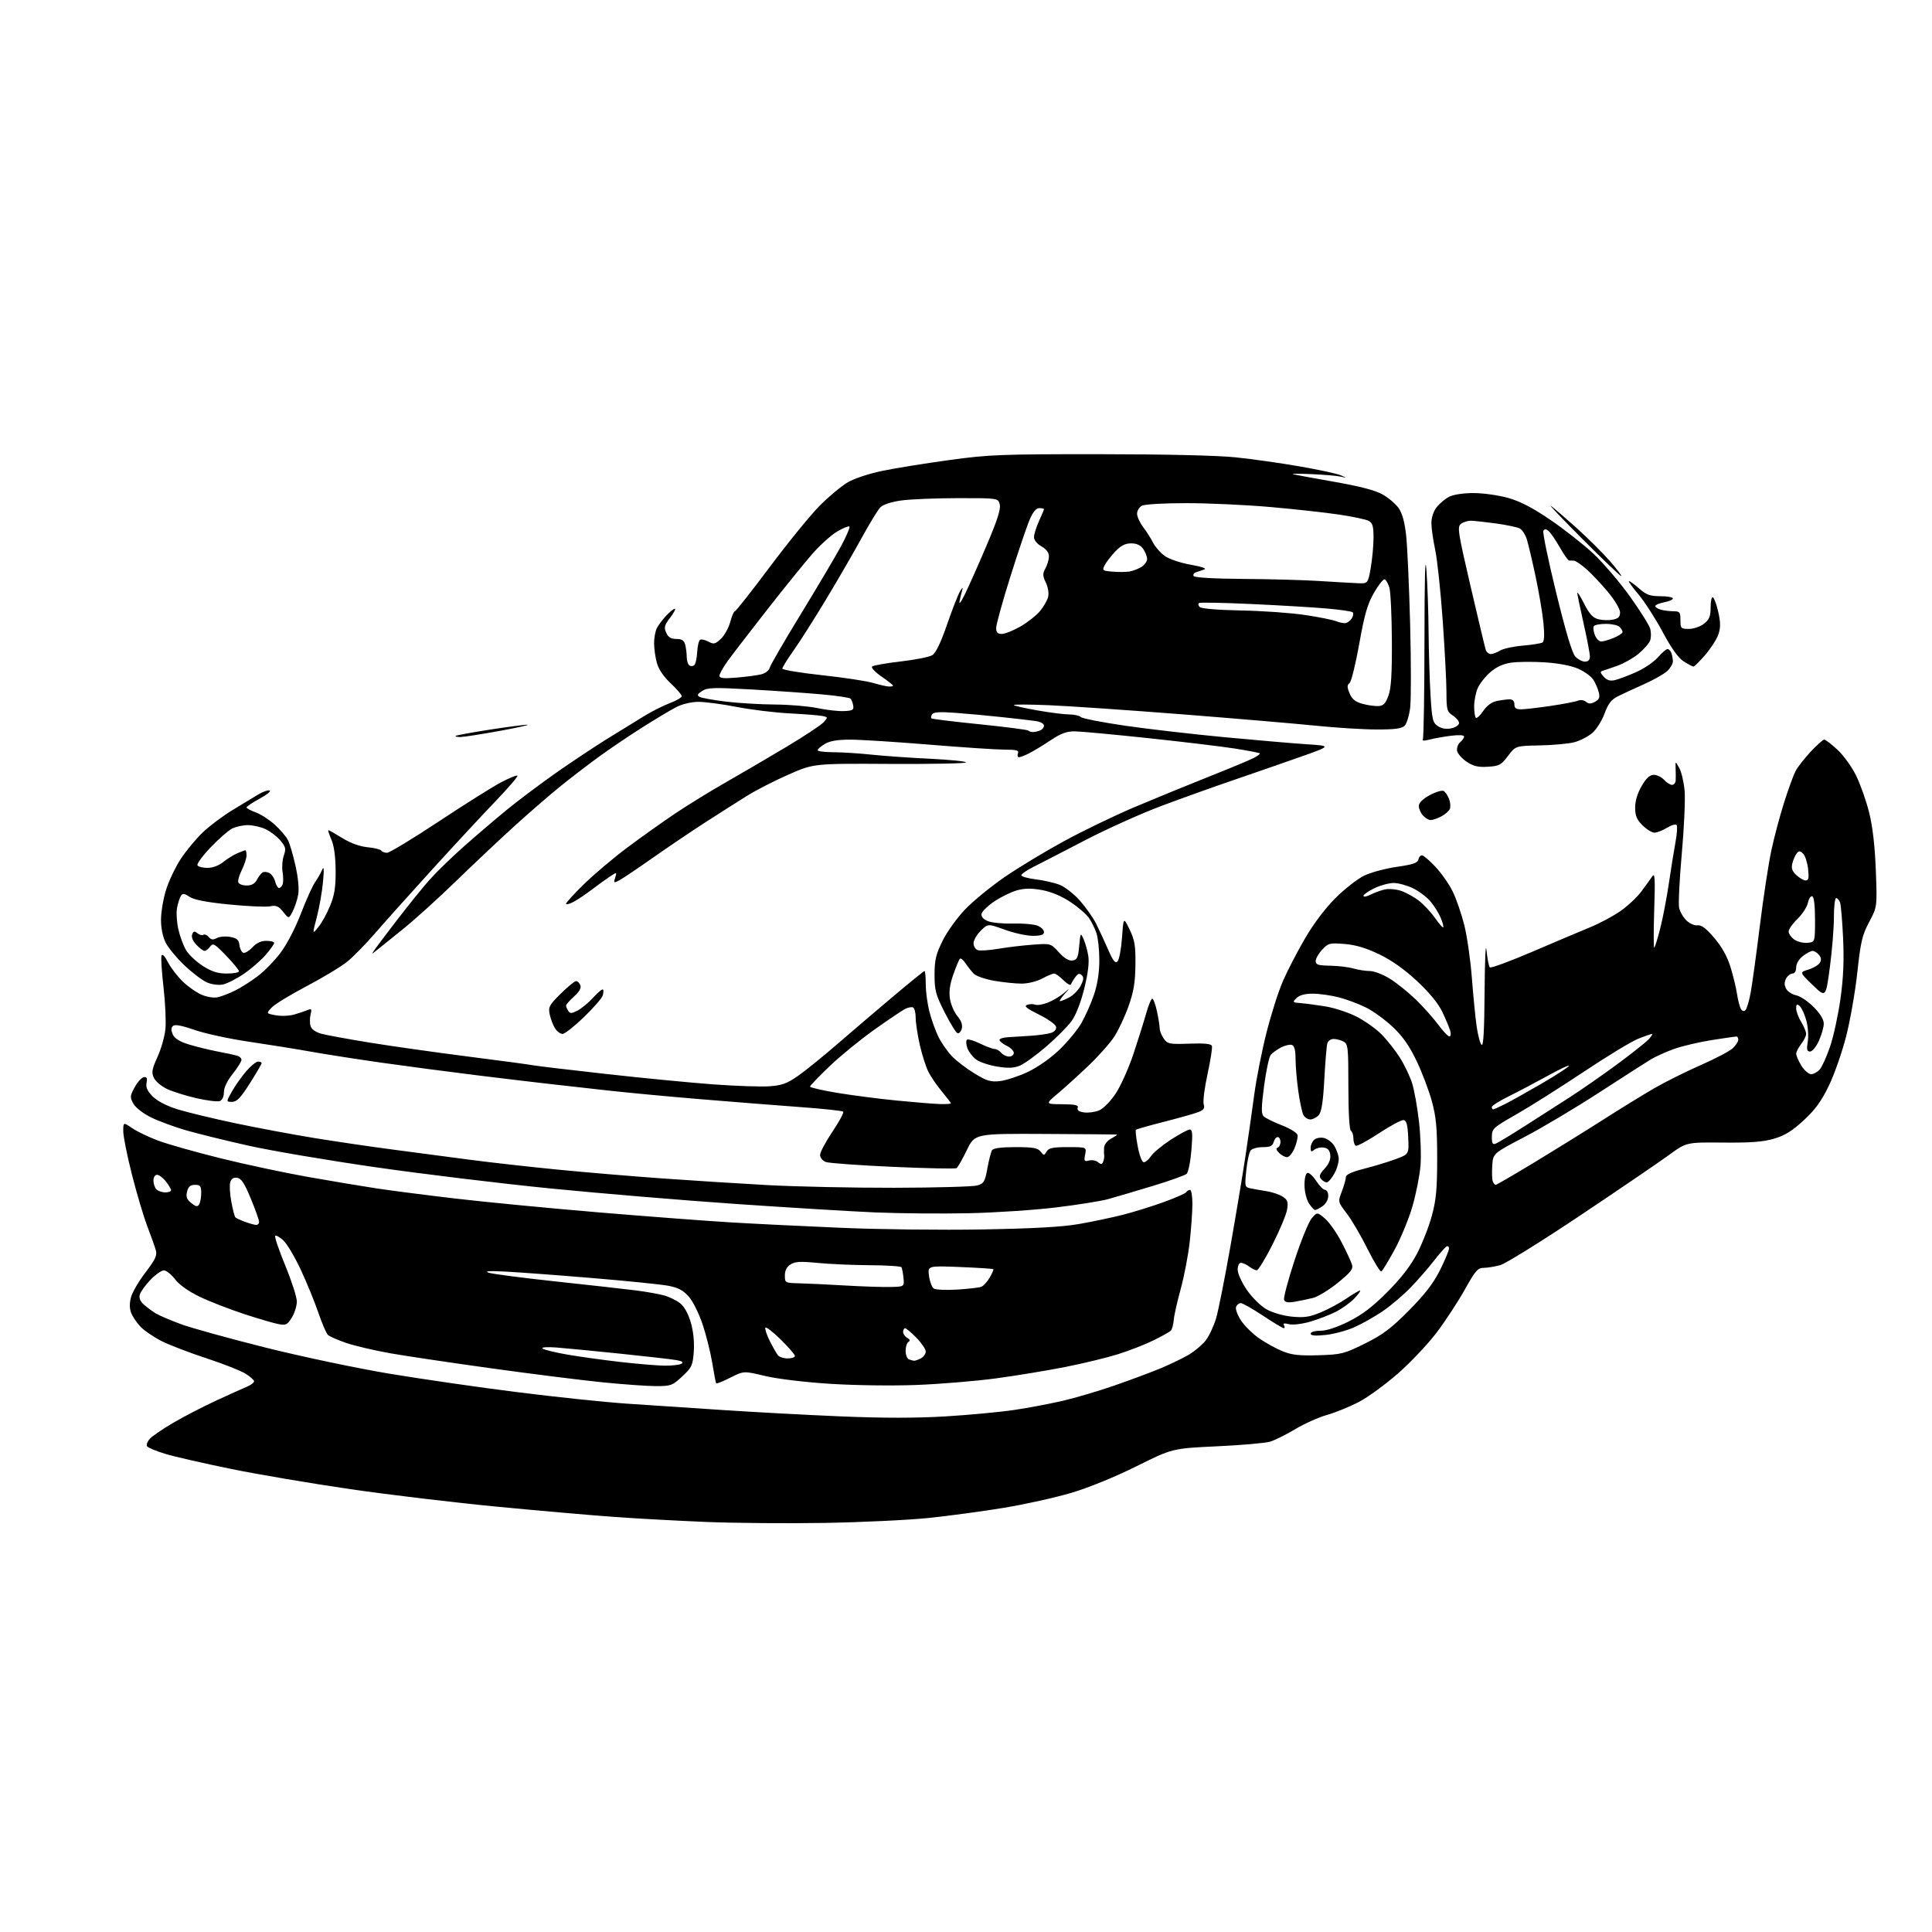 <?xml version="1.0" encoding="UTF-8" standalone="no"?>
<svg 
  version="1.1" 
  xmlns="http://www.w3.org/2000/svg" 
  xmlns:xlink="http://www.w3.org/1999/xlink" 
  xmlns:svg="http://www.w3.org/2000/svg"
  xmlns:rdf="http://www.w3.org/1999/02/22-rdf-syntax-ns#"
  xmlns:cc="http://creativecommons.org/ns#"
  xmlns:dc="http://purl.org/dc/elements/1.1/"
  viewBox="0 0 768 768"
  width="768"
  height="768"
>
<style>svg {background-color: white; }</style>"
<path stroke="none" fill="black" fill-rule="evenodd" d="M328.00,605.38C313.43,605.63 292.27,605.46 281.00,605.01C269.73,604.55 253.30,603.66 244.50,603.03C235.70,602.40 214.74,600.57 197.92,598.96C181.10,597.36 154.77,594.22 139.42,591.98C124.06,589.75 102.72,586.14 92.00,583.95C81.28,581.77 69.48,579.07 65.79,577.96C62.09,576.84 58.79,575.47 58.44,574.90C58.09,574.34 58.59,573.01 59.55,571.95C60.51,570.89 64.72,568.01 68.90,565.56C73.08,563.11 80.78,559.13 86.00,556.72C91.22,554.31 96.74,551.82 98.25,551.19C99.76,550.56 101.00,549.62 101.00,549.10C101.00,548.59 99.43,547.19 97.52,546.01C95.60,544.83 88.58,542.07 81.91,539.89C75.25,537.71 67.26,534.64 64.15,533.06C61.04,531.48 57.29,528.91 55.81,527.34C54.34,525.78 52.67,523.30 52.12,521.84C51.45,520.06 51.45,517.97 52.10,515.58C52.65,513.61 55.25,509.18 57.88,505.75C61.75,500.68 62.52,499.03 61.95,497.00C61.56,495.62 60.04,491.35 58.57,487.50C57.10,483.65 54.34,474.39 52.45,466.92C50.55,459.45 49.00,451.70 49.00,449.70C49.00,446.06 49.00,446.06 52.52,448.45C54.46,449.77 59.08,451.99 62.77,453.38C66.47,454.78 77.60,457.93 87.50,460.39C97.40,462.85 113.15,466.21 122.50,467.86C131.85,469.51 144.00,471.54 149.50,472.38C155.00,473.22 169.18,475.05 181.00,476.44C192.82,477.83 218.47,480.30 238.00,481.94C257.52,483.57 281.15,485.36 290.50,485.92C299.85,486.48 319.65,487.45 334.50,488.08C349.35,488.72 374.55,489.01 390.50,488.72C411.02,488.36 422.28,487.73 429.00,486.55C434.23,485.64 442.00,484.00 446.27,482.92C450.55,481.83 457.86,479.57 462.52,477.88C467.18,476.19 471.25,474.40 471.56,473.91C471.87,473.41 472.54,473.00 473.06,473.00C473.58,473.00 474.00,475.49 474.00,478.54C474.00,481.59 473.52,488.39 472.93,493.66C472.34,498.94 470.73,507.36 469.35,512.38C467.96,517.39 466.71,522.99 466.57,524.80C466.42,526.62 465.89,528.50 465.40,528.99C464.90,529.47 461.80,531.20 458.50,532.83C455.20,534.45 448.88,536.92 444.45,538.31C440.03,539.70 430.58,541.99 423.45,543.40C416.33,544.80 403.98,546.84 396.00,547.92C388.02,548.99 373.85,550.17 364.50,550.54C354.79,550.92 340.00,550.72 330.00,550.09C319.79,549.44 308.98,548.13 304.07,546.96C295.64,544.94 295.64,544.94 290.32,547.64C287.39,549.12 284.86,550.14 284.69,549.91C284.52,549.69 283.84,546.12 283.17,542.00C282.50,537.88 280.79,530.97 279.37,526.66C277.92,522.28 275.47,517.33 273.84,515.47C271.61,512.93 269.64,511.88 265.70,511.12C262.84,510.57 249.25,509.19 235.50,508.05C221.75,506.90 206.22,505.75 201.00,505.48C194.40,505.15 192.35,505.28 194.30,505.93C195.85,506.44 208.00,508.02 221.30,509.44C234.61,510.86 248.88,512.46 253.00,512.99C257.12,513.52 262.14,514.42 264.13,514.99C266.13,515.56 268.94,516.95 270.38,518.08C272.01,519.37 273.58,522.20 274.60,525.70C275.63,529.23 276.06,533.48 275.79,537.28C275.39,542.79 275.01,543.60 271.21,547.14C267.32,550.77 266.71,551.00 260.79,551.00C257.33,551.00 247.75,550.32 239.50,549.49C231.25,548.66 211.45,546.17 195.50,543.96C179.55,541.75 161.42,539.05 155.21,537.96C149.00,536.86 141.12,535.02 137.71,533.87C134.29,532.71 130.98,531.25 130.34,530.63C129.70,530.01 127.98,526.00 126.52,521.73C125.06,517.46 121.93,509.81 119.56,504.73C117.19,499.65 114.07,494.41 112.63,493.08C111.19,491.75 109.73,490.93 109.40,491.27C109.06,491.60 110.86,496.91 113.39,503.06C115.93,509.22 118.00,515.66 118.00,517.37C117.99,519.09 117.11,521.95 116.02,523.73C114.28,526.59 113.68,526.89 110.78,526.37C108.97,526.04 102.78,524.23 97.00,522.34C91.22,520.44 83.30,517.36 79.39,515.48C74.91,513.32 71.29,510.76 69.59,508.53C68.11,506.59 66.11,505.00 65.15,505.00C64.19,505.00 61.79,506.69 59.81,508.75C57.83,510.81 55.94,513.43 55.60,514.57C55.17,515.99 55.68,517.26 57.24,518.63C58.48,519.73 60.62,521.31 62.00,522.14C63.38,522.97 67.88,524.88 72.00,526.40C76.12,527.91 91.20,532.08 105.50,535.67C119.92,539.28 141.92,543.92 154.91,546.08C167.78,548.22 190.73,551.54 205.91,553.44C221.08,555.35 240.47,557.38 249.00,557.96C257.52,558.53 274.62,559.67 287.00,560.49C299.38,561.32 320.58,562.46 334.13,563.03C351.03,563.74 364.11,563.74 375.84,563.04C385.24,562.47 397.56,561.32 403.22,560.47C408.87,559.63 417.55,557.99 422.50,556.83C427.45,555.68 436.45,553.03 442.50,550.94C448.55,548.85 456.73,545.82 460.67,544.21C464.62,542.60 469.89,540.08 472.39,538.62C474.89,537.15 478.03,534.50 479.37,532.73C480.71,530.95 482.54,527.02 483.43,524.00C484.32,520.98 486.87,508.15 489.10,495.50C491.33,482.85 494.03,466.65 495.10,459.50C496.18,452.35 497.74,441.39 498.58,435.15C499.41,428.90 501.59,417.86 503.42,410.61C505.24,403.36 508.20,394.07 509.99,389.97C511.78,385.86 515.73,378.23 518.79,373.00C522.19,367.17 526.87,360.97 530.92,356.94C534.54,353.33 539.68,349.33 542.34,348.05C545.01,346.77 550.86,345.21 555.34,344.57C561.64,343.67 563.57,343.01 563.82,341.70C564.00,340.77 564.64,340.00 565.25,340.00C565.86,340.00 568.30,342.08 570.67,344.63C573.04,347.17 576.10,351.56 577.47,354.38C578.85,357.19 580.89,363.10 582.02,367.50C583.15,371.90 584.52,381.35 585.07,388.50C585.62,395.65 586.47,404.37 586.97,407.88C587.46,411.39 588.35,414.75 588.93,415.33C589.69,416.09 590.04,409.86 590.15,393.95C590.24,381.60 590.57,374.28 590.90,377.67C591.23,381.06 591.82,384.16 592.22,384.55C592.61,384.94 600.26,382.13 609.22,378.29C618.17,374.45 628.53,370.07 632.23,368.55C635.92,367.04 641.30,364.15 644.18,362.14C647.05,360.14 650.78,356.65 652.45,354.39C654.13,352.13 656.08,349.44 656.79,348.39C657.85,346.82 657.99,349.14 657.57,361.88C657.30,370.34 657.31,377.02 657.61,376.72C657.91,376.42 659.00,372.87 660.02,368.84C661.04,364.80 662.58,356.77 663.42,351.00C664.27,345.23 665.45,337.91 666.04,334.74C666.62,331.57 666.84,328.55 666.52,328.03C666.18,327.48 664.55,327.91 662.71,329.03C660.95,330.11 658.68,330.99 657.67,331.00C656.67,331.00 654.53,329.68 652.92,328.08C650.63,325.79 650.00,324.26 650.00,321.00C650.00,318.34 650.93,315.27 652.60,312.43C654.44,309.27 655.84,308.00 657.44,308.00C658.68,308.00 660.50,308.90 661.50,310.00C662.50,311.10 663.92,312.00 664.65,312.00C665.39,312.00 666.05,311.21 666.11,310.25C666.16,309.29 666.16,307.15 666.09,305.50C665.97,302.50 665.97,302.50 667.52,305.26C668.38,306.78 669.34,310.83 669.65,314.26C669.97,317.69 669.47,328.95 668.54,339.28C667.61,349.61 667.14,359.34 667.48,360.90C667.82,362.47 669.16,364.74 670.45,365.95C671.74,367.17 673.72,368.01 674.84,367.83C676.29,367.60 678.21,369.04 681.42,372.80C684.46,376.36 686.59,380.18 687.89,384.37C688.95,387.82 690.13,392.67 690.50,395.15C690.87,397.64 691.57,400.30 692.05,401.08C692.62,402.00 693.25,402.14 693.88,401.49C694.41,400.95 695.33,397.80 695.93,394.50C696.54,391.20 698.17,379.27 699.57,368.00C700.96,356.73 703.03,343.23 704.15,338.00C705.27,332.77 707.55,324.23 709.21,319.00C710.87,313.77 712.90,308.19 713.72,306.59C714.54,304.99 717.25,301.51 719.74,298.84C722.24,296.18 724.67,294.00 725.16,294.00C725.65,294.00 728.00,295.80 730.39,298.00C732.77,300.20 736.13,304.84 737.83,308.31C739.54,311.78 741.88,318.42 743.03,323.06C744.42,328.68 745.30,336.34 745.67,346.00C746.22,360.50 746.22,360.50 743.03,366.50C740.25,371.72 739.64,374.31 738.32,386.50C737.49,394.20 735.48,405.68 733.86,412.00C732.24,418.32 729.15,427.15 727.00,431.60C724.06,437.70 721.58,441.10 717.00,445.34C712.42,449.58 709.51,451.38 705.21,452.65C700.89,453.92 695.96,454.29 684.94,454.19C670.38,454.06 670.38,454.06 663.44,459.13C659.62,461.92 643.84,472.67 628.37,483.02C612.90,493.37 598.50,502.32 596.37,502.91C594.24,503.50 591.28,503.99 589.79,503.99C587.44,504.00 586.48,505.10 582.35,512.51C579.75,517.18 574.76,524.82 571.27,529.47C567.77,534.13 560.79,541.54 555.75,545.95C550.70,550.37 543.63,555.51 540.04,557.37C536.44,559.24 530.80,561.53 527.50,562.46C524.20,563.39 518.53,565.92 514.89,568.10C511.26,570.28 506.76,572.52 504.89,573.08C503.03,573.65 493.52,574.48 483.77,574.93C466.04,575.76 466.04,575.76 451.77,582.86C443.23,587.11 432.85,591.35 425.94,593.41C419.58,595.30 407.43,598.00 398.94,599.40C390.45,600.79 376.98,602.61 369.00,603.43C361.02,604.25 342.57,605.12 328.00,605.38zM264.00,542.87C267.02,542.92 270.11,542.58 270.85,542.11C271.80,541.51 271.21,541.08 268.85,540.66C267.01,540.33 256.95,539.18 246.50,538.10C236.05,537.02 224.64,535.92 221.13,535.65C217.50,535.38 215.14,535.54 215.64,536.04C216.12,536.52 220.56,537.61 225.51,538.47C230.45,539.32 239.90,540.64 246.50,541.39C253.10,542.15 260.98,542.81 264.00,542.87zM363.32,540.92C363.76,540.96 365.00,540.53 366.07,539.96C367.13,539.40 368.00,538.18 368.00,537.26C368.00,536.34 366.33,533.88 364.30,531.79C362.26,529.71 360.24,528.00 359.80,528.00C359.36,528.00 359.00,528.65 359.00,529.45C359.00,530.25 359.73,531.31 360.63,531.81C361.74,532.43 361.90,532.94 361.13,533.42C360.51,533.80 360.00,535.40 360.00,536.98C360.00,538.55 360.56,540.06 361.25,540.34C361.94,540.62 362.87,540.88 363.32,540.92zM313.12,540.00C314.71,540.00 316.00,539.56 316.00,539.02C316.00,538.48 313.43,535.51 310.28,532.42C307.14,529.32 304.41,527.26 304.23,527.82C304.04,528.39 304.86,530.80 306.06,533.18C307.26,535.55 308.69,538.06 309.24,538.75C309.79,539.44 311.54,540.00 313.12,540.00zM524.14,538.73C533.23,538.45 534.28,538.19 542.56,534.09C549.70,530.55 552.97,528.09 560.07,520.93C566.41,514.53 569.78,510.16 572.40,504.93C574.38,500.97 576.00,497.09 576.00,496.31C576.00,495.52 575.53,495.17 574.95,495.53C574.38,495.88 572.10,498.50 569.88,501.34C567.67,504.18 563.53,508.92 560.68,511.87C557.83,514.82 552.88,519.02 549.67,521.21C546.47,523.39 541.37,526.27 538.34,527.61C535.31,528.95 530.17,530.33 526.92,530.67C522.79,531.10 521.00,530.94 521.00,530.14C521.00,529.48 522.63,529.00 524.87,529.00C527.32,529.00 531.43,527.65 536.12,525.31C541.50,522.62 545.68,519.43 551.52,513.56C556.97,508.09 560.76,503.18 563.30,498.30C565.37,494.34 568.01,487.59 569.18,483.30C570.89,476.98 571.30,472.66 571.30,460.50C571.30,448.40 570.89,444.01 569.20,437.81C568.05,433.57 565.32,426.36 563.13,421.77C560.27,415.78 557.62,411.99 553.74,408.32C550.77,405.50 546.02,402.03 543.18,400.59C540.35,399.16 535.46,397.31 532.31,396.49C529.16,395.67 524.46,395.00 521.86,395.00C518.71,395.00 516.56,395.58 515.38,396.75C513.70,398.42 513.78,398.51 517.06,398.76C518.95,398.91 523.37,399.49 526.88,400.06C530.39,400.64 535.92,402.44 539.16,404.08C542.40,405.72 546.86,408.86 549.06,411.06C551.27,413.27 554.56,417.42 556.39,420.28C558.21,423.15 560.42,427.75 561.31,430.50C562.19,433.25 563.44,440.20 564.08,445.96C564.73,451.71 564.99,459.59 564.66,463.49C564.33,467.38 562.90,474.60 561.47,479.53C560.04,484.46 556.86,492.19 554.41,496.71C551.95,501.23 549.57,505.15 549.12,505.42C548.68,505.70 546.21,501.69 543.64,496.52C541.07,491.35 537.36,485.01 535.40,482.43C531.82,477.75 531.82,477.75 533.41,473.59C534.29,471.30 535.00,468.76 535.00,467.94C535.00,466.92 537.31,465.85 542.25,464.59C546.24,463.58 551.88,461.86 554.79,460.78C560.09,458.82 560.09,458.82 559.79,452.17C559.57,447.21 559.12,445.45 558.00,445.25C557.17,445.10 552.75,447.46 548.16,450.49C543.57,453.52 539.41,455.75 538.91,455.44C538.41,455.13 538.00,453.81 538.00,452.50C538.00,451.19 537.55,449.84 537.00,449.50C536.40,449.13 536.00,442.17 536.00,431.98C536.00,416.29 535.86,415.00 534.07,414.04C533.00,413.47 531.23,413.00 530.13,413.00C529.03,413.00 527.91,413.79 527.63,414.75C527.35,415.71 526.81,422.12 526.44,429.00C525.95,438.06 525.34,441.98 524.23,443.25C523.38,444.21 521.88,445.00 520.88,445.00C519.88,445.00 518.64,444.20 518.12,443.22C517.60,442.25 516.68,437.94 516.08,433.65C515.49,429.36 515.00,423.62 515.00,420.90C515.00,417.55 514.54,415.76 513.59,415.40C512.81,415.10 510.87,415.53 509.27,416.36C507.67,417.19 505.81,418.53 505.14,419.33C504.47,420.13 503.29,425.68 502.50,431.65C501.36,440.32 501.33,442.75 502.32,443.75C503.01,444.44 506.25,446.04 509.53,447.31C512.88,448.61 515.63,450.32 515.80,451.21C515.97,452.09 515.43,454.42 514.61,456.40C513.78,458.38 512.44,460.00 511.62,460.00C510.81,460.00 509.38,459.23 508.44,458.29C507.33,457.19 507.13,456.46 507.87,456.21C508.49,456.00 509.00,454.97 509.00,453.92C509.00,452.86 508.51,452.00 507.91,452.00C507.30,452.00 506.58,452.90 506.29,454.00C505.88,455.55 504.93,456.00 502.01,456.00C499.94,456.00 497.76,456.58 497.17,457.29C496.58,458.00 495.79,461.58 495.42,465.24C494.76,471.69 494.81,471.91 497.12,472.39C498.43,472.66 501.30,473.17 503.50,473.52C505.70,473.86 508.56,474.83 509.86,475.67C511.86,476.96 512.14,477.76 511.64,480.82C511.32,482.81 508.71,489.06 505.84,494.72C502.98,500.37 500.15,504.99 499.57,504.97C498.98,504.95 497.63,504.28 496.56,503.47C495.49,502.66 494.03,502.00 493.31,502.00C492.55,502.00 492.00,503.15 492.00,504.74C492.00,506.26 493.63,509.85 495.66,512.79C497.68,515.73 501.13,519.14 503.41,520.44C505.79,521.80 510.00,523.03 513.50,523.38C518.39,523.86 520.52,523.55 525.02,521.69C528.06,520.43 532.64,517.97 535.20,516.20C537.77,514.44 540.20,513.00 540.62,513.00C541.03,513.00 540.05,514.39 538.44,516.09C536.82,517.79 533.48,520.21 531.00,521.47C528.52,522.72 523.92,524.49 520.77,525.40C517.47,526.34 513.90,526.76 512.37,526.38C510.49,525.91 509.91,526.05 510.41,526.85C510.80,527.48 510.75,527.99 510.31,527.97C509.86,527.95 506.12,525.71 502.00,522.97C497.88,520.24 493.92,518.00 493.22,518.00C492.51,518.00 491.67,518.69 491.35,519.52C491.03,520.36 491.93,522.81 493.35,524.95C494.77,527.10 498.05,530.31 500.63,532.09C503.20,533.86 507.38,536.15 509.91,537.17C513.51,538.62 516.57,538.96 524.14,538.73zM514.74,517.45C511.99,517.92 510.83,517.72 510.44,516.71C510.15,515.95 512.01,508.91 514.58,501.07C517.15,493.23 520.23,485.68 521.42,484.30C523.59,481.78 523.59,481.78 526.65,484.36C528.34,485.78 531.31,489.99 533.25,493.72C535.19,497.45 537.07,501.48 537.43,502.67C537.97,504.47 537.00,505.72 531.79,509.94C528.33,512.75 523.92,515.44 522.00,515.93C520.08,516.41 516.81,517.10 514.74,517.45zM380.50,512.63C384.90,512.35 389.20,511.86 390.05,511.53C390.91,511.21 392.41,509.57 393.40,507.90C394.39,506.23 395.04,504.71 394.85,504.52C394.66,504.33 388.71,503.95 381.63,503.66C368.76,503.15 368.76,503.15 369.30,507.22C369.60,509.46 370.44,511.70 371.17,512.20C371.90,512.71 376.10,512.90 380.50,512.63zM353.50,511.60C359.50,511.50 359.50,511.50 359.15,508.00C358.96,506.07 358.59,504.16 358.34,503.75C358.09,503.34 352.40,502.97 345.69,502.94C338.99,502.90 329.68,502.49 325.00,502.03C318.24,501.36 316.04,501.48 314.25,502.62C312.74,503.58 312.00,505.03 312.00,507.02C312.00,509.96 312.07,510.00 317.75,510.14C320.91,510.21 328.90,510.59 335.50,510.98C342.10,511.37 350.20,511.65 353.50,511.60zM101.75,486.92C102.44,486.97 103.00,486.43 103.00,485.73C103.00,485.03 101.52,480.87 99.71,476.48C97.21,470.41 95.92,468.43 94.30,468.19C92.87,467.99 91.96,468.55 91.53,469.91C91.18,471.02 91.36,474.50 91.94,477.63C92.52,480.76 93.25,483.59 93.57,483.91C93.88,484.24 95.57,485.03 97.32,485.67C99.07,486.32 101.06,486.88 101.75,486.92zM385.00,482.28C374.27,482.51 357.62,482.36 348.00,481.96C338.38,481.55 313.40,480.03 292.50,478.59C271.60,477.15 238.53,474.39 219.00,472.45C199.47,470.51 168.05,466.70 149.18,463.98C130.30,461.26 107.57,457.40 98.68,455.40C89.78,453.41 78.67,450.67 74.00,449.33C69.33,447.98 63.04,445.66 60.03,444.18C56.92,442.64 53.90,440.30 53.03,438.74C51.62,436.21 51.66,435.70 53.50,432.26C54.60,430.20 56.23,428.38 57.12,428.21C58.36,427.98 58.63,428.49 58.26,430.42C57.91,432.27 58.56,433.71 60.72,435.87C62.55,437.70 66.27,439.63 70.58,440.97C74.39,442.15 84.70,444.64 93.50,446.50C102.30,448.35 116.47,451.01 125.00,452.39C133.53,453.78 147.47,455.83 156.00,456.95C164.53,458.07 178.25,459.88 186.50,460.98C194.75,462.07 210.72,463.87 222.00,464.97C233.28,466.07 251.95,467.64 263.50,468.46C275.05,469.29 293.73,470.47 305.00,471.09C316.27,471.71 339.00,472.19 355.50,472.16C372.00,472.13 386.83,471.71 388.46,471.24C391.12,470.46 391.53,469.78 392.50,464.44C393.09,461.17 393.92,457.94 394.34,457.25C394.87,456.41 397.91,456.00 403.70,456.00C410.69,456.00 412.53,456.33 413.64,457.75C414.94,459.42 415.05,459.42 416.05,457.75C416.90,456.33 418.52,456.00 424.52,456.00C431.95,456.00 431.95,456.00 431.36,458.94C430.84,461.55 431.01,461.81 432.89,461.32C434.06,461.01 435.68,461.32 436.49,461.99C437.68,462.98 438.09,462.94 438.54,461.76C438.85,460.96 439.02,459.89 438.93,459.40C438.84,458.90 438.82,457.50 438.88,456.28C438.95,454.97 440.12,453.46 441.75,452.57C443.26,451.75 444.27,451.04 444.00,450.99C443.73,450.95 430.90,450.84 415.50,450.76C387.51,450.62 387.51,450.62 384.32,457.21C382.57,460.83 380.73,464.05 380.23,464.36C379.72,464.67 368.33,464.44 354.91,463.84C341.48,463.24 329.49,462.37 328.25,461.90C326.98,461.42 326.00,460.20 326.00,459.10C326.00,458.03 328.22,453.85 330.93,449.82C333.64,445.80 335.56,442.22 335.18,441.89C334.81,441.55 327.07,440.73 318.00,440.07C308.93,439.41 290.93,437.98 278.00,436.91C265.07,435.83 248.65,434.28 241.50,433.47C234.35,432.66 224.22,431.53 219.00,430.95C213.78,430.37 200.50,428.79 189.50,427.43C178.50,426.07 161.62,423.85 152.00,422.48C142.38,421.12 129.55,419.12 123.50,418.04C117.45,416.96 106.30,415.17 98.71,414.06C91.13,412.94 81.52,410.85 77.36,409.42C71.99,407.57 69.48,407.12 68.72,407.88C67.97,408.63 67.97,409.63 68.70,411.25C69.42,412.83 71.45,414.08 75.13,415.20C78.08,416.11 83.20,417.36 86.50,417.99C89.80,418.62 93.29,419.36 94.25,419.64C95.21,419.91 96.00,420.67 95.99,421.32C95.98,421.97 94.41,424.48 92.49,426.89C90.32,429.62 89.00,432.38 89.00,434.17C89.00,435.92 88.36,437.31 87.38,437.69C86.49,438.03 82.32,437.52 78.13,436.56C73.93,435.60 68.66,433.95 66.40,432.89C64.15,431.84 61.79,429.83 61.15,428.43C60.17,426.28 60.40,425.01 62.59,420.20C64.02,417.07 65.44,412.10 65.75,409.16C66.05,406.21 65.72,398.75 65.01,392.57C64.30,386.40 63.93,380.71 64.20,379.93C64.51,379.02 65.44,379.96 66.76,382.50C67.90,384.70 70.56,388.17 72.67,390.20C74.77,392.24 78.19,394.61 80.26,395.47C82.53,396.41 85.10,396.77 86.76,396.38C88.27,396.01 91.30,394.83 93.50,393.74C95.70,392.65 99.68,390.13 102.34,388.13C105.00,386.13 109.12,381.92 111.51,378.76C114.01,375.44 117.42,368.89 119.58,363.26C121.64,357.89 124.15,352.31 125.15,350.85C126.16,349.40 127.45,347.15 128.01,345.85C128.76,344.11 128.87,345.30 128.41,350.45C128.07,354.28 126.97,360.58 125.97,364.45C124.13,371.50 124.13,371.50 126.57,368.50C127.92,366.85 130.02,363.02 131.25,360.00C132.99,355.73 133.47,352.60 133.42,346.00C133.38,340.48 132.79,336.19 131.73,333.75C130.83,331.69 130.30,330.00 130.54,330.00C130.77,330.00 133.28,331.42 136.10,333.16C139.37,335.17 143.02,336.49 146.14,336.79C148.84,337.05 151.28,337.65 151.58,338.13C151.88,338.61 152.90,339.00 153.86,339.00C154.81,339.00 163.95,333.47 174.16,326.72C184.36,319.96 195.51,312.94 198.93,311.12C202.35,309.30 205.38,308.05 205.68,308.35C205.98,308.64 201.98,313.30 196.79,318.69C191.61,324.09 180.20,336.39 171.43,346.04C162.67,355.69 152.57,366.96 149.00,371.09C145.43,375.22 140.55,380.21 138.16,382.17C135.77,384.14 128.50,388.54 122.01,391.96C115.51,395.37 109.20,399.22 107.99,400.52C105.78,402.87 105.78,402.87 109.60,403.58C111.70,403.98 115.01,403.85 116.96,403.29C118.91,402.73 121.31,401.93 122.30,401.51C123.84,400.86 124.01,401.12 123.46,403.30C123.11,404.71 123.11,406.78 123.47,407.91C123.87,409.18 125.51,410.33 127.81,410.95C129.84,411.49 138.47,413.07 147.00,414.46C155.53,415.84 173.07,418.33 186.00,419.98C198.93,421.63 210.62,423.20 212.00,423.48C213.38,423.75 226.43,425.30 241.00,426.93C255.57,428.56 274.80,430.42 283.72,431.07C292.65,431.72 302.64,432.05 305.94,431.81C310.83,431.46 312.91,430.70 317.22,427.69C320.12,425.66 327.23,419.91 333.00,414.91C338.77,409.91 348.79,401.37 355.27,395.91C361.74,390.46 367.25,386.00 367.52,386.00C367.78,386.00 368.00,388.38 368.00,391.29C368.00,394.20 368.67,399.16 369.50,402.32C370.32,405.48 371.94,409.96 373.10,412.28C374.26,414.60 376.63,417.99 378.36,419.82C380.09,421.65 384.12,424.74 387.33,426.69C392.29,429.71 393.81,430.17 397.50,429.75C399.89,429.48 404.82,427.87 408.46,426.17C412.38,424.33 417.52,420.74 421.07,417.35C424.36,414.21 428.36,409.36 429.95,406.57C431.53,403.78 433.77,398.70 434.92,395.28C436.28,391.22 437.00,386.50 437.00,381.68C437.00,377.62 436.48,372.77 435.85,370.90C435.21,369.03 433.86,366.31 432.85,364.85C431.83,363.39 428.52,360.55 425.49,358.54C422.00,356.22 417.86,354.49 414.23,353.82C410.09,353.06 407.35,353.08 404.34,353.90C402.06,354.52 398.01,356.48 395.35,358.26C392.69,360.04 390.37,362.29 390.19,363.25C389.97,364.39 390.82,365.39 392.68,366.16C394.23,366.80 398.69,367.23 402.59,367.12C406.49,367.02 410.88,367.38 412.34,367.94C413.80,368.50 415.00,369.64 415.00,370.48C415.00,371.61 413.87,372.00 410.55,372.00C408.10,372.00 403.08,370.91 399.40,369.57C392.71,367.14 392.71,367.14 389.85,369.99C388.28,371.56 387.00,373.79 387.00,374.95C387.00,376.11 387.72,377.34 388.59,377.67C389.47,378.01 393.18,377.78 396.84,377.16C400.51,376.53 406.69,375.80 410.59,375.52C417.69,375.01 417.69,375.01 420.92,378.56C423.10,380.95 424.87,382.02 426.33,381.81C428.18,381.55 428.57,380.70 429.00,376.03C429.49,370.71 429.54,370.63 430.74,373.31C431.43,374.82 432.27,377.83 432.61,379.99C433.03,382.59 432.49,386.99 431.01,392.97C429.63,398.56 427.70,403.49 425.96,405.90C424.41,408.03 419.89,412.58 415.91,416.01C411.93,419.44 407.22,422.85 405.45,423.59C403.01,424.60 400.80,424.70 396.37,423.98C393.15,423.45 389.38,422.19 388.01,421.16C386.63,420.13 385.08,418.11 384.56,416.67C384.05,415.22 383.95,413.72 384.34,413.33C384.73,412.94 387.07,413.61 389.55,414.81C392.03,416.02 394.66,417.00 395.40,417.00C396.15,417.00 397.32,417.68 398.00,418.50C398.68,419.32 400.09,420.00 401.12,420.00C402.16,420.00 403.00,419.35 403.00,418.55C403.00,417.76 401.80,416.52 400.32,415.80C398.85,415.09 397.50,414.05 397.32,413.50C397.15,412.95 398.69,412.41 400.75,412.30C402.81,412.19 406.98,411.93 410.00,411.72C413.02,411.51 416.54,411.00 417.81,410.59C419.21,410.13 419.99,409.18 419.81,408.16C419.64,407.25 416.58,405.06 413.01,403.31C408.14,400.91 406.96,399.95 408.26,399.45C409.22,399.09 410.70,399.05 411.56,399.38C412.41,399.71 414.77,399.29 416.79,398.44C418.82,397.60 421.60,395.91 422.99,394.70C425.50,392.50 425.50,392.50 423.08,395.25C421.74,396.76 420.98,398.00 421.38,398.00C421.77,398.00 423.42,397.32 425.03,396.48C426.65,395.65 428.69,393.57 429.57,391.87C430.78,389.53 430.89,388.49 430.02,387.64C429.16,386.79 428.51,386.98 427.47,388.39C426.70,389.43 425.92,390.74 425.73,391.30C425.55,391.85 424.20,391.11 422.74,389.65C421.28,388.19 419.62,387.00 419.04,387.00C418.46,387.00 416.31,387.90 414.26,389.00C412.14,390.14 408.62,391.00 406.10,391.00C403.66,391.00 398.76,390.49 395.21,389.88C391.66,389.26 388.02,388.01 387.13,387.10C386.23,386.20 384.76,384.34 383.86,382.98C382.96,381.62 381.93,380.77 381.58,381.11C381.23,381.45 380.05,384.26 378.96,387.37C377.56,391.36 377.17,394.20 377.63,397.10C377.99,399.35 379.32,402.42 380.59,403.93C382.13,405.75 382.71,407.41 382.32,408.88C382.00,410.09 381.25,410.92 380.63,410.71C380.02,410.51 377.72,406.78 375.51,402.42C371.96,395.41 371.50,393.69 371.50,387.49C371.50,381.62 372.02,379.41 374.69,373.98C376.47,370.37 380.47,364.81 383.69,361.46C386.89,358.14 393.90,352.40 399.27,348.70C404.64,345.00 415.22,338.60 422.77,334.48C430.32,330.35 443.02,324.22 451.00,320.84C458.98,317.47 472.24,312.03 480.48,308.76C488.72,305.49 496.75,302.15 498.32,301.33C499.90,300.52 501.01,299.68 500.79,299.46C500.58,299.24 496.15,298.40 490.95,297.57C485.75,296.75 470.25,294.89 456.50,293.43C442.75,291.97 429.60,290.75 427.29,290.72C424.08,290.68 421.81,291.51 417.78,294.18C414.87,296.11 411.05,298.44 409.29,299.35C407.54,300.26 405.64,301.00 405.08,301.00C404.52,301.00 404.32,300.32 404.64,299.50C405.11,298.27 404.15,298.00 399.36,297.99C396.14,297.99 382.70,297.10 369.50,296.01C356.30,294.93 342.19,294.03 338.15,294.02C332.98,294.01 329.95,294.51 327.90,295.72C326.31,296.66 325.00,297.78 325.00,298.22C325.00,298.65 327.81,299.01 331.25,299.02C334.69,299.03 341.55,299.46 346.50,299.99C351.45,300.51 361.91,301.25 369.75,301.62C377.59,302.00 384.00,302.65 384.00,303.07C384.00,303.49 370.39,303.76 353.75,303.67C323.50,303.50 323.50,303.50 313.57,307.85C308.11,310.24 300.68,314.04 297.07,316.28C293.46,318.53 286.00,323.27 280.50,326.81C275.00,330.36 265.55,336.74 259.50,340.99C253.45,345.25 247.44,349.28 246.16,349.95C243.97,351.09 243.86,351.02 244.54,348.88C245.26,346.60 245.26,346.60 242.48,348.42C240.95,349.42 237.68,351.78 235.21,353.67C232.75,355.55 229.44,357.75 227.87,358.57C226.29,359.38 225.00,359.69 225.00,359.25C225.00,358.81 228.26,355.26 232.25,351.36C236.24,347.46 244.00,340.92 249.50,336.81C255.00,332.71 263.55,326.63 268.50,323.31C273.45,319.99 282.45,314.45 288.50,311.00C294.55,307.55 305.36,301.23 312.53,296.94C319.70,292.65 326.39,288.23 327.39,287.12C329.18,285.14 329.17,285.08 326.86,284.61C325.56,284.35 319.72,283.88 313.87,283.58C308.03,283.28 298.58,282.13 292.87,281.02C287.17,279.91 280.34,279.00 277.71,279.00C274.83,279.00 271.30,279.83 268.84,281.08C266.60,282.22 260.43,285.92 255.13,289.28C249.83,292.65 242.12,297.87 238.00,300.87C233.88,303.88 227.12,309.05 223.00,312.37C218.88,315.68 210.55,322.89 204.50,328.38C198.45,333.88 187.88,343.84 181.00,350.52C174.12,357.20 164.68,365.74 160.00,369.49C155.32,373.24 150.62,377.03 149.53,377.91C147.65,379.44 147.63,379.41 149.03,377.37C149.84,376.20 153.96,370.75 158.19,365.25C162.43,359.74 168.05,352.79 170.69,349.80C173.34,346.80 179.55,340.77 184.50,336.39C189.45,332.01 197.10,325.48 201.50,321.88C205.90,318.27 214.68,311.69 221.00,307.24C227.32,302.80 236.55,296.67 241.50,293.62C246.45,290.58 252.97,286.56 256.00,284.69C259.02,282.82 263.64,280.49 266.25,279.51C268.86,278.53 271.00,277.28 271.00,276.73C271.00,276.19 269.02,273.89 266.60,271.62C263.79,268.99 261.81,266.06 261.11,263.50C260.50,261.30 260.01,257.78 260.01,255.68C260.00,253.59 260.50,250.89 261.12,249.68C261.74,248.48 263.40,246.26 264.81,244.75C266.22,243.24 267.76,242.00 268.24,242.00C268.71,242.00 267.89,243.59 266.41,245.53C264.09,248.57 263.87,249.42 264.83,251.53C265.65,253.33 266.74,254.00 268.86,254.00C271.03,254.00 271.92,254.57 272.37,256.25C272.70,257.49 272.98,259.71 272.99,261.19C272.99,262.67 273.49,264.18 274.09,264.55C274.69,264.92 275.56,264.84 276.03,264.36C276.51,263.89 277.01,261.56 277.15,259.19C277.28,256.81 277.80,254.62 278.29,254.32C278.79,254.01 280.27,254.34 281.60,255.05C283.74,256.20 284.30,256.07 286.57,253.93C287.98,252.61 289.65,249.61 290.27,247.26C290.90,244.92 291.73,243.00 292.11,243.00C292.50,243.00 298.79,235.01 306.10,225.25C313.40,215.49 322.33,204.54 325.94,200.92C329.55,197.30 334.55,193.15 337.06,191.69C339.67,190.17 345.65,188.21 351.06,187.11C356.25,186.05 368.15,184.14 377.50,182.86C393.11,180.72 397.98,180.53 437.00,180.55C463.38,180.57 483.97,181.04 491.30,181.81C497.79,182.48 509.26,184.11 516.80,185.43C524.33,186.74 531.62,188.32 533.00,188.94C535.50,190.06 535.50,190.06 533.00,189.47C531.62,189.15 526.45,188.70 521.50,188.48C516.55,188.26 513.17,188.27 514.00,188.50C514.83,188.73 522.25,190.10 530.50,191.55C540.84,193.37 546.80,194.94 549.68,196.60C551.99,197.92 554.82,200.34 555.97,201.96C557.39,203.95 558.37,207.48 558.95,212.71C559.43,216.99 560.15,232.92 560.55,248.10C560.94,263.28 560.95,278.24 560.56,281.35C560.17,284.46 559.18,287.68 558.36,288.50C557.23,289.63 554.47,290.00 547.18,289.98C541.86,289.97 530.98,289.29 523.00,288.47C515.02,287.66 491.18,285.63 470.00,283.96C448.82,282.30 424.98,280.67 417.00,280.33C409.02,280.00 402.73,279.98 403.01,280.29C403.29,280.59 407.56,281.56 412.51,282.42C417.45,283.29 423.10,284.00 425.05,284.00C427.00,284.00 429.07,284.47 429.63,285.03C430.20,285.60 438.13,287.15 447.24,288.48C456.35,289.80 474.09,291.85 486.66,293.04C499.22,294.22 513.95,295.49 519.40,295.85C529.29,296.50 529.29,296.50 516.90,300.88C510.08,303.29 498.20,307.41 490.50,310.04C482.80,312.66 469.84,317.31 461.69,320.36C453.55,323.42 439.82,329.59 431.19,334.09C422.56,338.58 413.36,343.32 410.75,344.63C408.14,345.94 406.00,347.42 406.00,347.93C406.00,348.44 408.59,349.17 411.75,349.56C414.91,349.94 419.19,350.92 421.26,351.74C423.32,352.56 426.92,355.37 429.26,358.00C431.59,360.62 434.49,364.73 435.70,367.14C436.91,369.54 439.06,374.17 440.48,377.43C442.46,382.01 443.32,383.08 444.24,382.16C444.89,381.51 445.69,377.27 446.02,372.74C446.61,364.50 446.61,364.50 449.03,369.50C451.07,373.72 451.43,375.90 451.35,383.50C451.28,390.48 450.67,394.16 448.64,399.90C447.20,403.97 444.67,409.40 443.02,411.97C441.37,414.54 436.75,419.76 432.75,423.57C428.76,427.38 423.24,432.39 420.49,434.70C415.50,438.90 415.50,438.90 422.22,438.95C427.50,438.99 428.82,439.29 428.41,440.38C428.05,441.31 428.85,441.90 430.91,442.20C432.58,442.44 435.28,442.08 436.91,441.40C438.62,440.68 441.43,437.82 443.53,434.66C445.53,431.64 448.71,424.52 450.60,418.84C452.49,413.15 454.76,405.91 455.65,402.75C456.54,399.59 457.62,397.00 458.05,397.00C458.48,397.00 459.32,399.27 459.92,402.05C460.51,404.83 461.00,407.88 461.00,408.83C461.00,409.78 461.73,411.59 462.61,412.86C464.12,415.00 464.82,415.14 472.79,414.87C478.88,414.66 481.47,414.92 481.76,415.79C481.99,416.47 481.20,421.50 480.01,426.97C478.82,432.44 478.13,437.84 478.49,438.96C479.00,440.56 478.53,441.23 476.32,442.09C474.77,442.69 468.66,444.41 462.75,445.92C456.84,447.42 451.80,448.86 451.55,449.11C451.30,449.37 451.63,452.37 452.28,455.79C452.97,459.45 453.97,462.00 454.71,462.00C455.39,462.00 456.67,460.91 457.54,459.57C458.42,458.24 461.95,455.32 465.39,453.07C468.83,450.83 472.24,449.00 472.96,449.00C474.01,449.00 474.14,450.73 473.60,457.25C473.23,461.79 472.37,466.00 471.71,466.61C471.04,467.22 464.88,469.43 458.00,471.50C451.12,473.58 443.25,475.91 440.50,476.67C437.75,477.43 428.52,478.91 420.00,479.95C411.48,481.00 395.73,482.05 385.00,482.28zM522.80,481.00C522.39,481.00 521.27,479.82 520.33,478.38C519.38,476.93 518.59,473.74 518.56,471.23C518.52,468.56 518.99,466.53 519.70,466.28C520.36,466.06 521.93,467.47 523.20,469.42C524.46,471.38 526.06,472.98 526.75,472.99C527.44,472.99 528.00,474.10 528.00,475.44C528.00,476.83 527.04,478.56 525.78,479.44C524.56,480.30 523.22,481.00 522.80,481.00zM79.15,478.79C79.60,478.08 79.98,476.04 79.98,474.25C80.00,471.45 79.65,471.00 77.52,471.00C75.66,471.00 74.87,471.67 74.37,473.67C73.85,475.75 74.21,476.75 76.01,478.21C77.83,479.69 78.50,479.81 79.15,478.79zM65.70,474.00C66.97,474.00 68.00,473.61 68.00,473.13C68.00,472.66 67.07,471.08 65.93,469.63C64.79,468.19 63.21,467.00 62.43,467.00C61.60,467.00 61.00,467.97 61.00,469.30C61.00,470.56 61.54,472.14 62.20,472.80C62.86,473.46 64.44,474.00 65.70,474.00zM594.56,471.00C594.90,471.00 602.00,466.87 610.34,461.82C618.68,456.76 630.90,449.18 637.50,444.96C644.10,440.74 653.10,435.20 657.50,432.65C661.90,430.11 670.23,425.95 676.00,423.42C681.77,420.89 687.51,417.88 688.75,416.74C689.99,415.59 691.00,414.05 691.00,413.33C691.00,412.60 690.66,412.01 690.25,412.02C689.84,412.03 685.45,412.67 680.50,413.44C675.55,414.22 668.87,415.78 665.65,416.91C662.43,418.04 658.16,419.96 656.15,421.18C654.14,422.40 644.85,428.36 635.50,434.42C626.15,440.48 612.88,448.38 606.00,451.97C593.50,458.50 593.50,458.50 593.19,463.37C593.02,466.05 593.12,468.87 593.41,469.62C593.70,470.38 594.22,471.00 594.56,471.00zM527.40,470.00C526.76,470.00 525.74,469.39 525.12,468.65C524.26,467.61 524.59,466.66 526.55,464.54C528.25,462.71 529.01,460.88 528.81,459.14C528.59,457.26 527.84,456.41 526.19,456.17C524.93,455.99 523.24,456.39 522.44,457.05C521.27,458.02 521.00,457.88 521.00,456.24C521.00,455.14 521.67,453.69 522.49,453.01C523.31,452.33 525.05,452.05 526.36,452.38C527.68,452.71 529.44,454.03 530.28,455.31C531.12,456.59 531.96,458.78 532.14,460.17C532.32,461.57 531.59,464.35 530.51,466.35C529.43,468.36 528.03,470.00 527.40,470.00zM594.58,454.61C595.44,454.28 600.50,451.22 605.83,447.82C611.15,444.42 619.29,439.20 623.93,436.22C628.57,433.24 637.12,427.29 642.94,423.00C648.76,418.70 654.37,414.25 655.41,413.10C656.46,411.94 657.03,411.00 656.69,411.00C656.35,411.00 653.91,411.85 651.25,412.90C648.60,413.94 638.77,419.91 629.41,426.15C620.04,432.39 608.03,439.98 602.72,443.00C593.56,448.22 593.07,448.67 593.04,451.86C593.01,454.51 593.33,455.09 594.58,454.61zM593.54,441.00C593.84,441.00 595.97,440.04 598.29,438.87C600.61,437.71 607.11,434.07 612.75,430.79C618.38,427.50 623.30,424.33 623.67,423.73C624.04,423.12 620.33,424.84 615.42,427.55C610.52,430.25 603.46,433.97 599.75,435.80C596.04,437.64 593.00,439.56 593.00,440.07C593.00,440.58 593.24,441.00 593.54,441.00zM373.75,438.88C376.09,438.95 378.00,438.82 378.00,438.59C378.00,438.37 376.39,436.27 374.43,433.91C372.46,431.56 370.04,428.03 369.05,426.07C368.06,424.11 366.52,419.26 365.62,415.30C364.73,411.34 364.00,406.53 364.00,404.61C364.00,402.69 363.56,400.85 363.02,400.51C362.48,400.18 361.02,400.44 359.77,401.08C358.52,401.73 353.01,405.45 347.52,409.34C342.03,413.23 334.04,419.76 329.77,423.84C325.50,427.93 322.00,431.57 322.00,431.94C322.00,432.32 326.84,433.43 332.76,434.42C338.68,435.40 349.37,436.79 356.51,437.49C363.66,438.19 371.41,438.82 373.75,438.88zM92.26,438.00C89.87,438.00 89.87,438.00 92.18,433.90C93.45,431.64 95.98,428.04 97.82,425.90C99.65,423.75 101.80,422.00 102.58,422.00C103.36,422.00 104.00,422.28 104.00,422.62C104.00,422.96 101.90,426.56 99.33,430.62C95.65,436.43 94.14,438.00 92.26,438.00zM719.93,427.00C720.90,427.00 722.44,426.18 723.35,425.17C724.26,424.16 726.12,420.06 727.48,416.05C728.85,412.03 730.70,403.52 731.60,397.13C732.77,388.82 733.07,381.92 732.66,372.94C732.34,366.03 731.79,359.62 731.43,358.69C731.08,357.76 730.38,357.00 729.89,357.00C729.40,357.00 729.00,360.49 729.00,364.75C729.00,369.01 728.28,377.92 727.39,384.55C725.78,396.60 725.78,396.60 720.55,391.55C715.32,386.50 715.32,386.50 718.85,385.43C720.79,384.84 722.83,383.64 723.38,382.76C724.09,381.64 723.99,380.70 723.07,379.58C722.35,378.71 721.20,378.00 720.51,378.00C719.83,378.00 718.08,378.93 716.63,380.07C715.08,381.29 714.00,383.14 714.00,384.57C714.00,386.04 713.42,387.00 712.54,387.00C711.73,387.00 710.59,387.90 710.00,389.00C709.24,390.43 709.24,391.58 710.02,393.04C710.62,394.16 712.42,395.33 714.01,395.65C715.61,395.97 718.74,398.07 720.96,400.31C723.59,402.97 724.99,405.29 724.98,406.95C724.97,408.35 724.09,411.41 723.03,413.75C721.96,416.11 720.40,418.00 719.54,418.00C718.28,418.00 718.10,417.23 718.62,414.00C718.98,411.73 718.71,408.04 718.00,405.51C717.31,403.05 716.13,400.52 715.38,399.90C714.28,398.99 714.00,399.19 714.00,400.85C714.00,402.01 714.90,404.43 716.00,406.23C717.09,408.03 717.98,410.18 717.97,411.00C717.96,411.82 717.08,413.62 716.00,415.00C714.92,416.38 714.03,418.12 714.02,418.88C714.01,419.64 714.94,421.78 716.08,423.63C717.23,425.48 718.96,427.00 719.93,427.00zM576.15,412.00C576.70,412.00 576.85,411.00 576.49,409.75C576.13,408.51 574.73,405.16 573.37,402.31C571.76,398.91 568.29,394.66 563.33,390.03C558.28,385.32 553.24,381.75 548.26,379.35C543.00,376.82 538.90,375.60 534.46,375.24C528.54,374.77 527.99,374.91 525.57,377.52C524.16,379.04 523.00,381.08 523.00,382.04C523.00,383.49 523.98,383.80 528.75,383.88C531.91,383.93 536.07,384.43 537.99,384.99C539.91,385.54 542.86,386.00 544.55,386.00C546.24,386.00 549.83,387.39 552.55,389.09C555.27,390.79 559.89,394.51 562.82,397.34C565.75,400.18 569.72,404.64 571.66,407.25C573.59,409.86 575.61,412.00 576.15,412.00zM223.62,411.00C222.75,411.00 221.40,409.99 220.62,408.75C219.84,407.51 218.89,405.04 218.52,403.25C217.91,400.31 218.31,399.55 222.90,395.00C225.68,392.25 228.43,390.00 229.01,390.00C229.59,390.00 230.35,390.75 230.70,391.66C231.12,392.76 230.29,394.25 228.17,396.14C226.43,397.70 225.01,399.32 225.02,399.74C225.02,400.16 225.41,401.10 225.88,401.84C226.59,402.96 227.22,402.94 229.62,401.70C231.20,400.87 234.00,398.55 235.84,396.53C237.68,394.51 239.41,393.08 239.68,393.35C239.96,393.62 239.91,394.72 239.57,395.78C239.23,396.84 235.86,400.70 232.08,404.36C228.29,408.01 224.49,411.00 223.62,411.00zM88.50,391.37C86.81,391.70 84.07,391.32 82.23,390.51C80.44,389.73 76.45,386.71 73.38,383.80C70.31,380.89 66.94,376.84 65.90,374.80C64.72,372.50 64.00,369.01 64.00,365.65C64.00,362.66 64.89,357.32 65.99,353.78C67.08,350.25 69.72,344.69 71.86,341.43C74.00,338.17 77.95,333.41 80.63,330.86C83.31,328.31 88.65,324.31 92.50,321.97C96.35,319.64 100.95,316.85 102.73,315.78C104.51,314.70 106.52,314.01 107.20,314.23C107.87,314.46 106.08,315.92 103.21,317.48C100.35,319.04 98.00,320.61 98.00,320.96C98.00,321.31 99.63,322.19 101.61,322.91C103.60,323.62 107.01,325.82 109.18,327.78C111.35,329.74 113.72,332.51 114.45,333.92C115.18,335.34 116.55,340.00 117.49,344.28C118.56,349.12 118.95,353.44 118.52,355.74C118.14,357.77 117.15,360.75 116.32,362.36C114.80,365.28 114.80,365.28 112.57,362.48C110.74,360.19 109.80,359.79 107.38,360.27C105.76,360.60 98.49,360.28 91.23,359.56C82.19,358.67 77.20,357.71 75.39,356.52C73.22,355.10 72.60,355.03 71.89,356.14C71.42,356.89 70.74,359.01 70.38,360.87C70.03,362.72 70.25,366.55 70.89,369.38C71.52,372.22 72.93,376.00 74.02,377.79C75.11,379.58 78.11,382.38 80.69,384.02C84.23,386.26 86.58,387.00 90.20,387.00C92.84,387.00 95.00,386.59 95.00,386.09C95.00,385.60 92.70,382.80 89.89,379.89C85.28,375.11 84.66,374.75 83.53,376.29C82.84,377.23 81.85,378.00 81.31,378.00C80.78,378.00 79.31,376.90 78.05,375.55C76.62,374.03 75.99,372.47 76.39,371.44C76.89,370.11 77.32,370.02 78.47,370.97C79.26,371.63 80.33,371.91 80.84,371.60C81.35,371.28 82.32,371.68 82.99,372.49C83.92,373.61 84.68,373.71 86.21,372.89C87.31,372.30 89.71,372.10 91.54,372.44C94.20,372.94 94.94,373.60 95.19,375.71C95.36,377.16 96.05,378.53 96.73,378.75C97.40,378.97 99.03,377.99 100.34,376.58C101.93,374.86 103.78,374.00 105.86,374.00C107.59,374.00 109.00,374.37 109.00,374.82C109.00,375.27 107.48,377.41 105.63,379.57C103.78,381.73 99.84,385.14 96.88,387.15C93.92,389.16 90.15,391.06 88.50,391.37zM718.50,374.78C721.50,374.50 721.50,374.50 721.50,365.58C721.50,359.90 721.09,356.53 720.38,356.29C719.77,356.09 719.00,357.25 718.68,358.87C718.35,360.49 716.49,363.37 714.54,365.26C712.59,367.15 711.00,369.42 711.00,370.29C711.00,371.17 712.01,372.60 713.25,373.48C714.49,374.35 716.85,374.94 718.50,374.78zM573.71,368.63C573.93,368.40 573.48,366.71 572.71,364.86C571.94,363.01 570.10,360.07 568.63,358.33C567.16,356.58 564.02,354.22 561.66,353.08C559.30,351.94 555.85,351.00 554.00,351.00C552.15,351.00 548.69,351.94 546.32,353.09C543.94,354.24 542.00,355.60 542.00,356.11C542.00,356.63 543.24,356.43 544.75,355.67C546.26,354.90 548.78,353.97 550.35,353.60C551.92,353.22 554.84,353.44 556.85,354.10C558.86,354.75 562.11,356.55 564.08,358.09C566.05,359.63 568.92,362.73 570.48,364.97C572.03,367.20 573.48,368.85 573.71,368.63zM110.91,353.00C111.39,353.00 112.04,352.35 112.34,351.56C112.64,350.76 112.64,348.54 112.33,346.62C112.01,344.70 112.24,341.75 112.82,340.08C113.75,337.42 113.57,336.64 111.46,334.13C110.12,332.54 107.49,330.51 105.61,329.62C103.73,328.73 100.56,328.00 98.55,328.00C96.54,328.00 93.69,328.63 92.20,329.40C90.72,330.17 86.88,333.54 83.69,336.89C80.49,340.24 78.15,343.44 78.50,343.99C78.84,344.55 80.63,345.00 82.48,345.00C84.50,345.00 86.98,344.08 88.67,342.71C90.23,341.45 92.76,339.88 94.30,339.21C95.84,338.54 97.30,338.00 97.55,338.00C97.80,338.00 98.00,338.92 98.00,340.04C98.00,341.16 97.16,343.75 96.14,345.79C95.12,347.83 94.48,350.06 94.72,350.75C94.97,351.44 96.46,352.00 98.05,352.00C100.02,352.00 101.30,351.29 102.11,349.75C102.77,348.51 103.77,347.19 104.35,346.82C104.92,346.45 106.15,346.55 107.08,347.04C108.01,347.54 109.06,349.08 109.40,350.47C109.75,351.86 110.43,353.00 110.91,353.00zM717.82,350.00C718.94,350.00 719.15,348.98 718.74,345.40C718.46,342.87 717.57,340.14 716.78,339.35C715.59,338.16 715.13,338.14 714.24,339.21C713.65,339.92 712.86,341.70 712.50,343.14C712.00,345.14 712.39,346.28 714.11,347.89C715.36,349.05 717.03,350.00 717.82,350.00zM568.70,326.00C567.94,326.00 566.57,325.18 565.65,324.17C564.74,323.17 564.00,321.47 564.00,320.40C564.00,319.14 565.53,317.62 568.35,316.08C570.75,314.77 573.25,314.04 573.92,314.45C574.58,314.86 575.53,316.27 576.03,317.59C576.53,318.91 576.68,320.68 576.35,321.53C576.02,322.38 574.48,323.73 572.93,324.54C571.37,325.34 569.47,326.00 568.70,326.00zM591.43,304.79C587.52,305.03 585.67,304.58 582.96,302.76C581.06,301.48 579.37,299.51 579.20,298.38C579.04,297.25 579.60,295.75 580.45,295.04C581.30,294.33 582.00,293.32 582.00,292.78C582.00,292.19 579.94,292.08 576.75,292.48C573.86,292.85 570.03,293.53 568.24,294.00C566.10,294.55 565.19,294.50 565.60,293.84C565.94,293.28 566.23,275.66 566.25,254.67C566.27,229.45 566.53,219.89 567.02,226.50C567.43,232.00 567.82,243.07 567.88,251.09C567.95,259.12 568.30,270.52 568.66,276.42C569.25,286.15 569.53,287.30 571.62,288.67C573.14,289.66 574.95,289.95 576.96,289.51C578.63,289.14 580.00,288.21 580.00,287.44C580.00,286.67 578.88,285.31 577.50,284.41C575.20,282.90 575.00,282.17 574.99,275.13C574.98,270.94 574.30,258.05 573.49,246.50C572.67,234.95 571.33,222.35 570.50,218.50C569.68,214.65 569.00,209.87 569.00,207.89C569.00,205.73 569.85,203.20 571.09,201.61C572.24,200.15 574.46,198.29 576.04,197.48C577.74,196.60 581.66,196.00 585.72,196.00C589.47,196.00 595.61,196.85 599.35,197.89C604.20,199.23 609.05,201.73 616.18,206.57C621.68,210.31 629.41,216.37 633.35,220.05C637.29,223.73 643.82,231.37 647.87,237.02C651.92,242.68 655.56,248.48 655.97,249.91C656.39,251.35 656.37,253.46 655.95,254.62C655.52,255.77 653.45,258.13 651.35,259.87C649.25,261.60 645.49,263.74 643.01,264.62C640.53,265.50 637.88,266.41 637.11,266.63C636.01,266.96 636.08,267.44 637.50,269.00C638.77,270.41 640.03,270.80 641.89,270.37C643.33,270.04 647.10,268.63 650.28,267.23C653.45,265.84 657.38,263.19 659.00,261.35C660.61,259.51 662.35,258.00 662.86,258.00C663.37,258.00 664.06,258.71 664.39,259.58C664.73,260.45 665.00,261.95 665.00,262.91C665.00,263.87 663.99,265.60 662.75,266.76C661.51,267.92 657.35,270.27 653.50,271.99C649.65,273.70 644.98,275.86 643.11,276.80C640.51,278.10 639.28,279.71 637.81,283.71C636.75,286.57 634.55,290.04 632.90,291.43C631.26,292.81 628.09,294.44 625.88,295.03C623.66,295.63 617.49,296.20 612.16,296.31C602.47,296.50 602.47,296.50 599.45,300.50C596.72,304.11 595.95,304.53 591.43,304.79zM183.08,292.97C181.75,292.99 180.87,292.79 181.12,292.54C181.38,292.29 187.50,291.17 194.72,290.04C201.95,288.92 208.68,288.04 209.68,288.10C210.68,288.15 205.65,289.26 198.50,290.57C191.35,291.87 184.41,292.95 183.08,292.97zM410.58,291.00C411.27,291.00 412.55,290.73 413.42,290.39C414.29,290.06 415.00,289.18 415.00,288.44C415.00,287.68 413.58,286.89 411.75,286.63C409.96,286.37 404.00,285.68 398.50,285.09C393.00,284.49 384.63,283.72 379.89,283.37C373.67,282.90 371.08,283.06 370.54,283.93C370.13,284.59 370.00,285.33 370.24,285.57C370.48,285.81 379.11,286.87 389.41,287.91C399.72,288.96 408.42,290.08 408.74,290.41C409.07,290.73 409.90,291.00 410.58,291.00zM589.60,282.63C591.09,280.45 593.00,279.05 595.07,278.64C596.82,278.29 599.09,278.00 600.12,278.00C601.33,278.00 602.00,278.71 602.00,280.00C602.00,281.52 602.65,281.99 604.75,281.96C606.26,281.95 611.55,281.33 616.50,280.60C621.45,279.86 626.29,278.93 627.26,278.52C628.26,278.10 629.65,278.29 630.45,278.96C631.53,279.85 632.39,279.86 634.02,278.99C635.72,278.08 636.04,277.27 635.52,275.17C635.16,273.70 634.18,271.45 633.35,270.16C632.51,268.87 629.82,266.92 627.37,265.84C624.59,264.61 619.58,263.65 614.11,263.29C609.28,262.98 603.20,263.04 600.62,263.43C597.44,263.91 594.75,265.16 592.31,267.30C590.33,269.04 588.09,271.92 587.35,273.70C586.61,275.48 586.00,278.68 586.00,280.80C586.00,282.93 586.30,284.96 586.66,285.33C587.03,285.69 588.35,284.48 589.60,282.63zM335.50,282.67C338.90,282.53 339.45,282.20 339.17,280.50C338.98,279.40 338.50,278.16 338.10,277.73C337.70,277.31 332.45,276.53 326.43,276.00C320.42,275.46 307.85,274.59 298.50,274.06C283.65,273.23 281.20,273.31 279.10,274.68C277.21,275.91 276.99,276.41 278.10,277.02C278.87,277.45 283.55,278.29 288.50,278.90C293.45,279.50 302.23,280.02 308.00,280.06C313.77,280.09 321.43,280.74 325.00,281.49C328.57,282.24 333.30,282.77 335.50,282.67zM548.00,280.67C549.95,280.54 550.82,279.62 551.94,276.50C553.02,273.53 553.36,267.88 553.29,254.50C553.24,244.60 552.79,235.18 552.29,233.57C551.80,231.95 550.95,230.48 550.41,230.30C549.87,230.12 547.97,232.53 546.18,235.64C543.57,240.18 542.42,244.19 540.33,255.90C538.90,263.93 537.16,270.97 536.47,271.54C535.45,272.37 535.45,273.17 536.50,275.66C537.47,277.97 538.78,279.02 541.65,279.79C543.77,280.37 546.62,280.76 548.00,280.67zM353.25,272.90C354.21,272.96 355.00,272.80 355.00,272.55C355.00,272.30 352.93,270.67 350.41,268.94C347.89,267.20 346.20,265.41 346.66,264.96C347.12,264.52 352.23,263.61 358.00,262.95C363.77,262.28 369.45,261.16 370.60,260.44C372.00,259.58 373.96,255.52 376.43,248.36C378.48,242.43 380.82,236.44 381.64,235.04C382.46,233.64 382.87,233.33 382.56,234.34C382.25,235.36 381.76,237.38 381.47,238.84C381.14,240.48 381.90,239.57 383.43,236.50C384.80,233.75 388.66,225.10 391.99,217.29C396.41,206.94 397.88,202.38 397.42,200.54C396.78,198.00 396.78,198.00 380.64,198.02C371.76,198.03 361.61,198.46 358.08,198.97C354.20,199.53 350.97,200.61 349.92,201.70C348.96,202.69 345.59,208.22 342.43,214.00C339.26,219.78 332.87,230.80 328.23,238.50C323.58,246.20 317.81,255.28 315.39,258.68C312.98,262.08 311.00,265.27 311.00,265.78C311.00,266.28 318.09,267.46 326.75,268.40C335.41,269.34 344.52,270.72 347.00,271.46C349.48,272.20 352.29,272.85 353.25,272.90zM292.75,269.36C296.46,269.05 300.84,268.48 302.47,268.09C304.18,267.69 305.66,266.56 305.97,265.43C306.26,264.35 311.86,254.70 318.41,243.99C324.96,233.27 332.10,221.21 334.28,217.20C336.45,213.18 337.97,209.64 337.66,209.33C337.35,209.01 335.16,209.89 332.80,211.28C330.43,212.67 326.00,216.66 322.94,220.15C319.88,223.64 311.74,233.70 304.85,242.50C297.97,251.30 290.91,260.48 289.17,262.90C287.43,265.32 286.00,267.89 286.00,268.61C286.00,269.62 287.56,269.79 292.75,269.36zM673.17,264.98C672.80,264.97 671.06,264.04 669.30,262.92C667.14,261.54 664.41,257.71 660.91,251.18C658.06,245.86 653.73,239.14 651.29,236.25C648.84,233.36 647.16,231.00 647.54,231.00C647.92,231.00 649.77,232.35 651.65,234.00C654.47,236.47 655.94,237.00 660.03,237.00C662.77,237.00 665.00,237.40 665.00,237.89C665.00,238.38 663.42,239.07 661.50,239.43C659.58,239.80 658.00,240.47 658.00,240.93C658.00,241.39 659.01,242.04 660.25,242.37C661.49,242.70 663.74,242.98 665.25,242.99C667.72,243.00 668.00,243.35 668.00,246.50C668.00,249.81 668.19,250.00 671.37,250.00C673.26,250.00 675.89,249.09 677.37,247.93C679.51,246.24 680.00,245.02 680.00,241.37C680.00,238.85 680.41,237.13 680.93,237.46C681.44,237.77 682.40,240.44 683.06,243.37C683.96,247.38 683.97,249.55 683.12,252.10C682.50,253.97 680.16,257.64 677.92,260.25C675.68,262.86 673.54,264.99 673.17,264.98zM630.04,263.00C631.35,263.00 632.00,262.32 632.00,260.94C632.00,259.81 630.88,253.90 629.50,247.81C628.12,241.71 627.00,236.26 627.00,235.69C627.00,235.11 628.24,237.07 629.75,240.03C631.82,244.10 633.21,245.61 635.38,246.16C636.97,246.57 639.55,246.64 641.13,246.32C643.30,245.89 644.00,245.18 644.00,243.43C644.00,242.12 641.89,238.57 639.17,235.30C636.51,232.11 632.67,228.04 630.63,226.25C628.60,224.46 626.38,222.95 625.72,222.88C625.05,222.82 624.19,222.81 623.81,222.86C623.43,222.91 621.74,220.55 620.06,217.60C618.37,214.65 616.36,211.71 615.58,211.07C614.59,210.25 613.98,210.22 613.51,210.98C613.14,211.58 615.42,222.61 618.58,235.51C622.34,250.91 624.95,259.65 626.19,260.98C627.23,262.09 628.96,263.00 630.04,263.00zM592.60,260.00C593.41,260.00 595.07,259.38 596.29,258.62C597.50,257.86 601.56,256.97 605.29,256.65C609.03,256.33 612.57,255.77 613.16,255.40C613.87,254.96 614.00,252.34 613.54,247.62C613.16,243.70 611.74,235.32 610.39,229.00C609.04,222.68 607.46,216.03 606.89,214.24C606.31,212.45 605.08,210.58 604.14,210.08C603.21,209.58 598.94,208.68 594.65,208.08C590.36,207.49 585.85,207.00 584.62,207.00C583.39,207.00 581.64,207.56 580.74,208.25C579.23,209.39 579.56,211.50 584.56,233.00C587.57,245.93 590.28,257.29 590.58,258.25C590.89,259.21 591.80,260.00 592.60,260.00zM636.51,255.00C637.36,255.00 639.62,254.35 641.53,253.55C643.44,252.75 645.00,251.72 645.00,251.25C645.00,250.78 644.46,249.86 643.80,249.20C643.14,248.54 640.69,248.00 638.36,248.00C636.03,248.00 633.86,248.41 633.55,248.92C633.24,249.42 633.43,250.99 633.97,252.42C634.51,253.84 635.65,255.00 636.51,255.00zM398.25,251.99C399.49,251.99 402.80,250.66 405.61,249.05C408.42,247.44 411.91,244.71 413.36,242.98C414.81,241.26 416.29,238.71 416.64,237.32C417.01,235.84 416.64,233.46 415.74,231.59C414.44,228.86 414.42,228.03 415.57,225.95C416.32,224.60 416.95,222.47 416.96,221.20C416.99,219.68 416.00,218.34 414.01,217.20C412.23,216.19 411.02,214.69 411.03,213.50C411.04,212.40 411.93,209.54 413.02,207.14C414.11,204.74 415.00,202.61 415.00,202.39C415.00,202.18 414.16,202.00 413.12,202.00C411.83,202.00 410.61,203.49 409.23,206.75C408.12,209.36 404.69,219.52 401.60,229.32C398.52,239.12 396.00,248.23 396.00,249.57C396.00,251.43 396.53,252.00 398.25,251.99zM534.89,247.70C535.66,247.59 536.77,246.73 537.36,245.80C537.95,244.86 538.12,243.79 537.74,243.41C537.36,243.03 532.65,242.34 527.28,241.88C521.90,241.41 508.50,240.62 497.51,240.11C486.51,239.60 477.13,239.42 476.67,239.70C476.20,239.99 476.31,240.71 476.90,241.30C477.55,241.95 484.08,242.49 493.34,242.67C501.79,242.82 513.21,243.63 518.71,244.46C524.21,245.28 529.79,246.40 531.11,246.93C532.42,247.46 534.13,247.81 534.89,247.70zM539.65,231.83C543.79,232.00 543.79,232.00 544.90,225.67C545.50,222.19 546.00,216.80 546.00,213.70C546.00,209.19 545.62,207.87 544.09,207.05C543.05,206.49 537.76,205.37 532.34,204.56C526.93,203.75 514.62,202.39 505.00,201.55C495.38,200.70 480.38,200.01 471.68,200.01C462.68,200.00 455.04,200.45 453.93,201.04C452.87,201.60 452.00,203.02 452.00,204.19C452.00,205.36 453.06,207.70 454.35,209.41C455.65,211.11 457.44,213.93 458.34,215.67C459.23,217.42 461.35,219.82 463.04,221.02C464.75,222.25 469.27,223.77 473.30,224.48C477.67,225.25 479.81,225.99 478.75,226.37C477.79,226.72 476.30,227.22 475.44,227.49C474.58,227.76 474.15,228.44 474.50,228.99C474.87,229.61 482.65,230.05 494.31,230.13C504.86,230.20 518.45,230.57 524.50,230.96C530.55,231.34 537.37,231.74 539.65,231.83zM644.45,229.00C644.07,229.00 637.17,222.41 629.13,214.35C621.08,206.29 615.40,200.32 616.50,201.09C617.60,201.86 622.19,205.81 626.71,209.87C631.22,213.93 637.21,219.89 640.03,223.12C642.84,226.36 644.83,229.00 644.45,229.00zM449.00,227.18C450.38,226.95 452.51,226.13 453.75,225.36C454.99,224.59 456.00,223.16 456.00,222.20C456.00,221.23 455.30,219.44 454.44,218.22C453.38,216.70 451.86,216.00 449.64,216.00C447.27,216.00 445.56,216.88 443.32,219.25C441.62,221.04 439.73,223.49 439.12,224.69C438.05,226.76 438.23,226.90 442.25,227.24C444.59,227.44 447.62,227.41 449.00,227.18z" />

</svg>